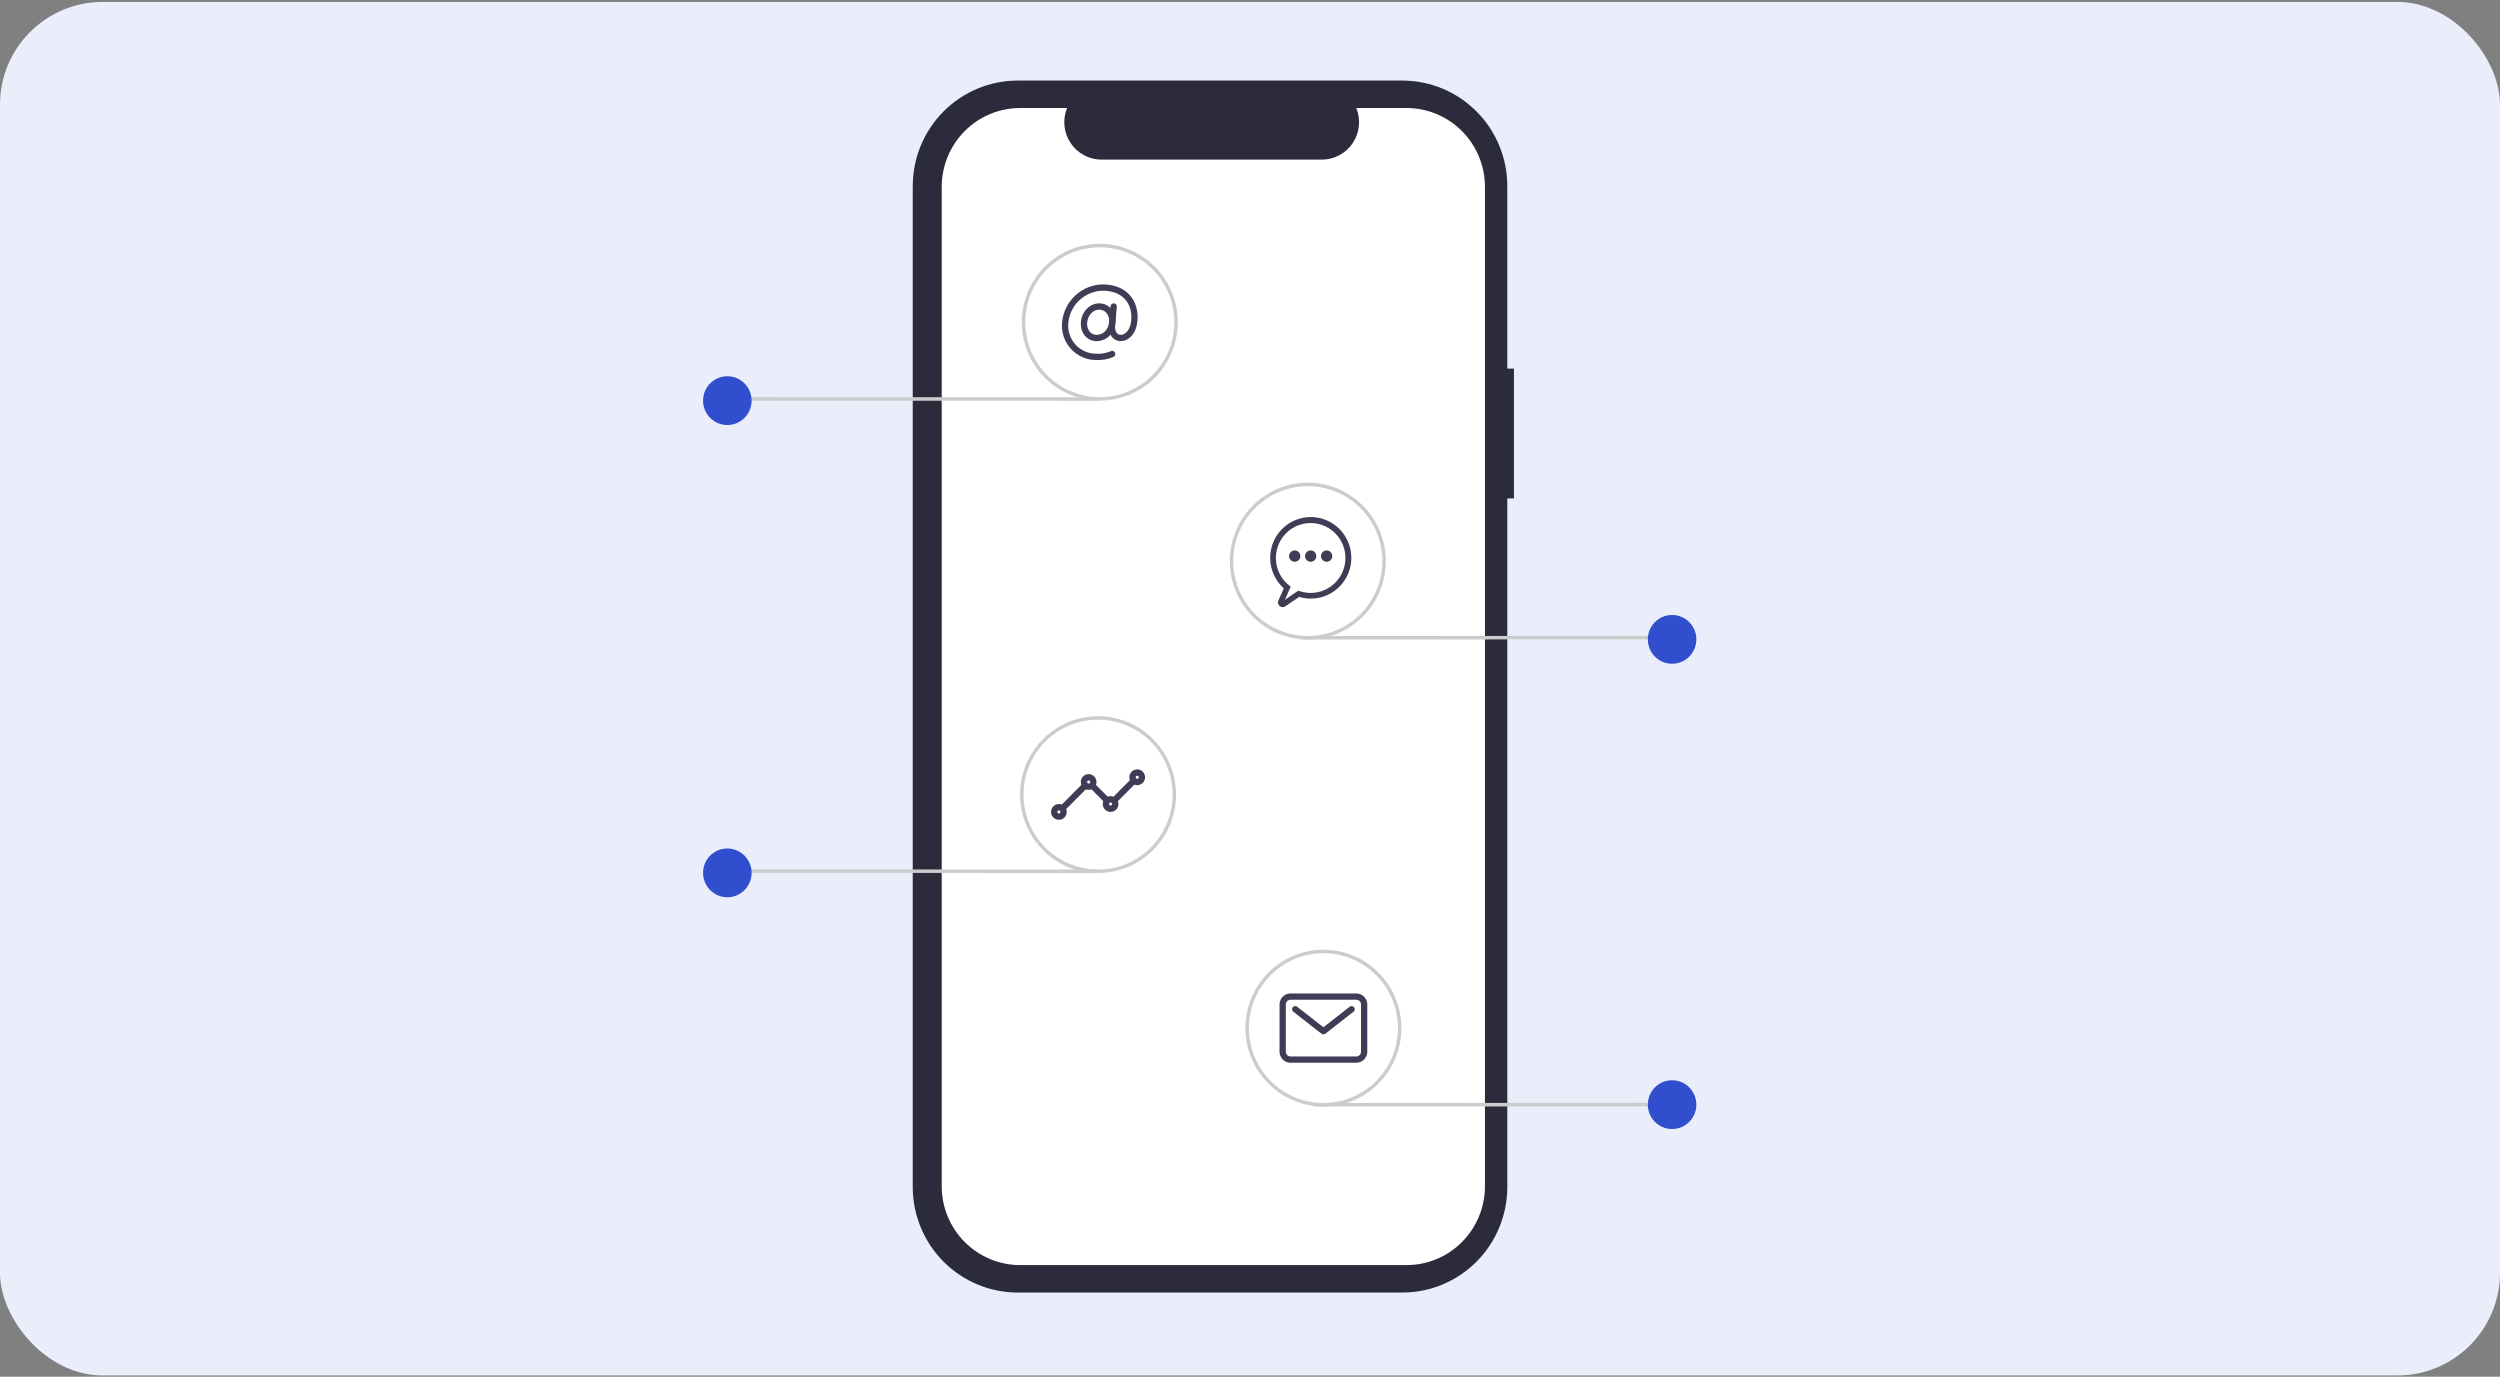 <svg width="779" height="429" viewBox="0 0 779 429" fill="none" xmlns="http://www.w3.org/2000/svg">
<rect x="0" y="0" width="779" height="429" fill="#808080" stroke="none"/>
<rect x="-0.002" y="0.602" width="779" height="428" rx="32" fill="#EAEDFA"/>
<g clip-path="url(#clip0_2348_8733)">
<path d="M471.743 114.847H469.679V58.003C469.679 49.277 466.231 40.908 460.093 34.738C453.955 28.568 445.63 25.102 436.949 25.102H317.139C312.841 25.102 308.585 25.953 304.614 27.606C300.643 29.259 297.034 31.683 293.995 34.738C290.956 37.793 288.545 41.42 286.9 45.412C285.255 49.404 284.409 53.682 284.409 58.003V369.86C284.409 378.586 287.857 386.954 293.995 393.124C300.133 399.294 308.458 402.761 317.139 402.761H436.949C445.629 402.761 453.954 399.294 460.092 393.124C466.23 386.954 469.679 378.586 469.679 369.86V155.31H471.743L471.743 114.847Z" fill="#2C2B3C"/>
<path d="M438.27 33.658H422.632C423.351 35.431 423.626 37.354 423.431 39.258C423.237 41.163 422.579 42.99 421.517 44.578C420.455 46.167 419.02 47.469 417.339 48.369C415.658 49.269 413.783 49.74 411.879 49.74H343.241C341.337 49.74 339.462 49.269 337.781 48.369C336.1 47.469 334.666 46.167 333.604 44.578C332.541 42.989 331.884 41.162 331.69 39.258C331.496 37.354 331.77 35.431 332.489 33.658H317.882C311.4 33.658 305.183 36.247 300.599 40.855C296.015 45.462 293.44 51.712 293.44 58.228V369.633C293.44 376.149 296.015 382.399 300.599 387.006C305.183 391.614 311.4 394.203 317.882 394.203H438.27C444.752 394.203 450.969 391.614 455.553 387.006C460.137 382.399 462.712 376.149 462.712 369.633V58.228C462.712 51.712 460.137 45.462 455.553 40.855C450.969 36.247 444.752 33.658 438.27 33.658Z" fill="white"/>
<path d="M341.661 106.294C341.009 106.3 340.363 106.168 339.764 105.906C339.166 105.644 338.63 105.259 338.189 104.775C337.667 104.167 337.275 103.458 337.039 102.691C336.802 101.924 336.726 101.116 336.815 100.318C336.94 98.798 337.574 97.365 338.613 96.255C339.112 95.712 339.716 95.278 340.389 94.978C341.061 94.679 341.787 94.521 342.522 94.514C343.205 94.511 343.882 94.652 344.507 94.93C345.133 95.207 345.693 95.613 346.152 96.122C346.673 96.714 347.066 97.407 347.307 98.159C347.547 98.911 347.63 99.704 347.55 100.49C347.453 102.103 346.761 103.621 345.61 104.747C344.538 105.75 343.125 106.304 341.661 106.294ZM342.522 96.477C340.61 96.477 338.958 98.24 338.761 100.49C338.696 101.017 338.74 101.551 338.889 102.06C339.038 102.569 339.291 103.042 339.63 103.449C339.886 103.732 340.2 103.958 340.551 104.11C340.901 104.262 341.28 104.337 341.661 104.331C343.449 104.331 345.362 103.09 345.605 100.318C345.661 99.803 345.611 99.283 345.457 98.789C345.303 98.295 345.05 97.839 344.712 97.448C344.435 97.141 344.097 96.896 343.72 96.728C343.342 96.561 342.934 96.475 342.522 96.477Z" fill="#3F3D56"/>
<path d="M341.724 112.184C340.213 112.208 338.715 111.91 337.327 111.308C335.94 110.706 334.696 109.814 333.678 108.692C332.659 107.57 331.89 106.243 331.421 104.799C330.951 103.355 330.793 101.828 330.956 100.318C331.276 97.148 332.742 94.207 335.075 92.051C337.409 89.896 340.449 88.676 343.618 88.623C347.134 88.623 350.027 89.759 351.984 91.907C353.84 93.944 354.709 96.812 354.431 99.982C354.168 102.985 352.9 104.549 351.883 105.333C351.434 105.701 350.916 105.973 350.359 106.134C349.802 106.294 349.218 106.339 348.643 106.266C347.036 105.98 345.258 104.512 345.537 101.317L346.055 95.412C346.079 95.153 346.204 94.915 346.402 94.749C346.6 94.583 346.856 94.502 347.113 94.525C347.37 94.548 347.608 94.672 347.774 94.87C347.941 95.069 348.022 95.326 348.001 95.584L347.483 101.49C347.344 103.078 347.905 104.141 348.984 104.333C349.606 104.381 350.221 104.181 350.695 103.774C351.401 103.231 352.284 102.102 352.485 99.81C352.718 97.157 352.046 94.883 350.543 93.233C348.966 91.502 346.571 90.586 343.618 90.586C340.937 90.638 338.367 91.673 336.393 93.497C334.419 95.321 333.177 97.808 332.901 100.489C332.762 101.728 332.888 102.982 333.27 104.168C333.652 105.354 334.282 106.444 335.118 107.366C335.953 108.287 336.975 109.019 338.114 109.511C339.253 110.003 340.484 110.245 341.724 110.22C343.254 110.303 344.782 110.025 346.185 109.407C346.424 109.308 346.692 109.307 346.931 109.406C347.17 109.504 347.36 109.694 347.46 109.934C347.56 110.173 347.562 110.443 347.464 110.683C347.367 110.924 347.179 111.116 346.942 111.217C345.299 111.936 343.514 112.267 341.724 112.184Z" fill="#3F3D56"/>
<path d="M331.413 252.504C331.22 252.504 331.031 252.447 330.871 252.339C330.71 252.231 330.585 252.078 330.511 251.898C330.437 251.719 330.418 251.521 330.455 251.331C330.493 251.141 330.586 250.966 330.723 250.828L337.07 244.447C337.254 244.266 337.502 244.164 337.759 244.165C338.017 244.166 338.264 244.269 338.446 244.452C338.629 244.636 338.731 244.884 338.732 245.143C338.733 245.402 338.632 245.651 338.451 245.836L332.104 252.217C332.013 252.308 331.905 252.38 331.787 252.43C331.668 252.479 331.541 252.504 331.413 252.504ZM347.527 250.05C347.334 250.05 347.145 249.992 346.984 249.885C346.824 249.777 346.699 249.623 346.625 249.444C346.551 249.265 346.531 249.067 346.569 248.877C346.607 248.686 346.7 248.512 346.836 248.374L352.207 242.975C352.391 242.793 352.639 242.691 352.897 242.692C353.154 242.693 353.401 242.797 353.584 242.98C353.766 243.163 353.869 243.411 353.87 243.671C353.871 243.93 353.77 244.179 353.589 244.363L348.217 249.762C348.127 249.854 348.019 249.926 347.901 249.976C347.782 250.025 347.655 250.05 347.527 250.05ZM344.597 250.05C344.469 250.05 344.342 250.025 344.223 249.976C344.105 249.926 343.997 249.854 343.906 249.762L340 245.836C339.908 245.745 339.835 245.637 339.786 245.517C339.736 245.398 339.71 245.27 339.709 245.14C339.709 245.011 339.734 244.882 339.783 244.763C339.832 244.643 339.904 244.534 339.995 244.443C340.086 244.351 340.195 244.278 340.314 244.229C340.433 244.18 340.56 244.155 340.689 244.155C340.818 244.155 340.946 244.182 341.064 244.232C341.183 244.282 341.291 244.355 341.381 244.447L345.288 248.374C345.424 248.512 345.517 248.686 345.555 248.877C345.593 249.067 345.573 249.265 345.499 249.444C345.425 249.623 345.3 249.777 345.14 249.885C344.979 249.992 344.79 250.05 344.597 250.05Z" fill="#3F3D56"/>
<path d="M354.363 244.651C353.88 244.651 353.408 244.507 353.006 244.237C352.605 243.967 352.292 243.584 352.107 243.136C351.922 242.687 351.874 242.194 351.968 241.718C352.063 241.242 352.295 240.804 352.636 240.461C352.978 240.118 353.413 239.884 353.887 239.789C354.36 239.695 354.851 239.743 355.297 239.929C355.743 240.115 356.125 240.429 356.393 240.833C356.661 241.237 356.804 241.711 356.804 242.196C356.804 242.847 356.546 243.471 356.088 243.931C355.631 244.391 355.01 244.65 354.363 244.651ZM354.363 241.706C354.266 241.706 354.172 241.734 354.092 241.788C354.011 241.842 353.949 241.919 353.912 242.009C353.875 242.098 353.865 242.197 353.884 242.292C353.903 242.387 353.949 242.475 354.018 242.544C354.086 242.612 354.173 242.659 354.268 242.678C354.362 242.697 354.46 242.687 354.55 242.65C354.639 242.613 354.715 242.55 354.769 242.469C354.823 242.388 354.851 242.294 354.851 242.196C354.851 242.066 354.8 241.942 354.708 241.849C354.616 241.757 354.492 241.706 354.363 241.706Z" fill="#3F3D56"/>
<path d="M346.062 252.995C345.579 252.995 345.107 252.851 344.706 252.582C344.304 252.312 343.991 251.929 343.806 251.48C343.622 251.032 343.573 250.538 343.668 250.062C343.762 249.586 343.994 249.149 344.336 248.806C344.677 248.463 345.112 248.229 345.586 248.134C346.059 248.039 346.55 248.088 346.996 248.274C347.443 248.459 347.824 248.774 348.092 249.178C348.36 249.581 348.504 250.056 348.504 250.541C348.503 251.192 348.245 251.816 347.788 252.276C347.33 252.736 346.709 252.995 346.062 252.995ZM346.062 250.05C345.966 250.05 345.871 250.079 345.791 250.133C345.71 250.187 345.648 250.264 345.611 250.353C345.574 250.443 345.564 250.542 345.583 250.637C345.602 250.732 345.649 250.82 345.717 250.888C345.785 250.957 345.872 251.004 345.967 251.023C346.062 251.042 346.16 251.032 346.249 250.995C346.338 250.958 346.414 250.895 346.468 250.814C346.522 250.733 346.55 250.638 346.55 250.541C346.55 250.411 346.499 250.286 346.407 250.194C346.316 250.102 346.192 250.05 346.062 250.05Z" fill="#3F3D56"/>
<path d="M339.226 246.123C338.743 246.123 338.271 245.979 337.869 245.71C337.468 245.44 337.155 245.057 336.97 244.608C336.785 244.16 336.737 243.666 336.831 243.19C336.925 242.714 337.158 242.277 337.499 241.934C337.841 241.59 338.276 241.357 338.749 241.262C339.223 241.167 339.714 241.216 340.16 241.402C340.606 241.587 340.987 241.902 341.256 242.306C341.524 242.709 341.667 243.184 341.667 243.669C341.666 244.32 341.409 244.944 340.951 245.404C340.494 245.864 339.873 246.123 339.226 246.123ZM339.226 243.178C339.129 243.178 339.035 243.207 338.954 243.261C338.874 243.315 338.811 243.392 338.775 243.481C338.738 243.571 338.728 243.67 338.747 243.765C338.766 243.86 338.812 243.948 338.88 244.016C338.949 244.085 339.036 244.132 339.13 244.15C339.225 244.169 339.323 244.16 339.413 244.123C339.502 244.085 339.578 244.023 339.632 243.942C339.685 243.861 339.714 243.766 339.714 243.669C339.714 243.539 339.662 243.414 339.571 243.322C339.479 243.23 339.355 243.178 339.226 243.178Z" fill="#3F3D56"/>
<path d="M329.948 255.449C329.465 255.449 328.993 255.306 328.591 255.036C328.19 254.766 327.877 254.383 327.692 253.934C327.507 253.486 327.459 252.993 327.553 252.516C327.647 252.04 327.88 251.603 328.221 251.26C328.563 250.917 328.998 250.683 329.472 250.588C329.945 250.493 330.436 250.542 330.882 250.728C331.328 250.914 331.71 251.228 331.978 251.632C332.246 252.035 332.389 252.51 332.389 252.995C332.389 253.646 332.131 254.27 331.673 254.73C331.216 255.19 330.595 255.449 329.948 255.449ZM329.948 252.504C329.851 252.504 329.757 252.533 329.677 252.587C329.596 252.641 329.534 252.718 329.497 252.807C329.46 252.897 329.45 252.996 329.469 253.091C329.488 253.186 329.534 253.274 329.603 253.342C329.671 253.411 329.758 253.458 329.853 253.477C329.947 253.496 330.045 253.486 330.135 253.449C330.224 253.412 330.3 253.349 330.354 253.268C330.408 253.187 330.436 253.092 330.436 252.995C330.436 252.865 330.384 252.74 330.293 252.648C330.201 252.556 330.077 252.505 329.948 252.504Z" fill="#3F3D56"/>
<path d="M422.63 331.154H402.122C401.215 331.153 400.347 330.791 399.706 330.146C399.065 329.502 398.705 328.629 398.704 327.718V312.993C398.705 312.082 399.065 311.208 399.706 310.564C400.347 309.92 401.215 309.558 402.122 309.557H422.63C423.536 309.558 424.405 309.92 425.046 310.564C425.687 311.208 426.047 312.082 426.048 312.993V327.718C426.047 328.629 425.687 329.502 425.046 330.146C424.405 330.791 423.536 331.153 422.63 331.154ZM402.122 311.52C401.733 311.52 401.361 311.676 401.086 311.952C400.812 312.228 400.657 312.602 400.657 312.993V327.718C400.657 328.108 400.812 328.483 401.086 328.759C401.361 329.035 401.733 329.19 402.122 329.191H422.63C423.018 329.19 423.391 329.035 423.665 328.759C423.94 328.483 424.095 328.108 424.095 327.718V312.993C424.095 312.602 423.94 312.228 423.665 311.952C423.391 311.676 423.018 311.52 422.63 311.52L402.122 311.52Z" fill="#3F3D56"/>
<path d="M412.376 322.319C412.159 322.319 411.948 322.246 411.776 322.112L402.987 315.24C402.886 315.161 402.801 315.062 402.738 314.95C402.674 314.838 402.633 314.715 402.617 314.587C402.601 314.459 402.611 314.329 402.645 314.205C402.679 314.08 402.737 313.964 402.816 313.862C402.894 313.761 402.992 313.675 403.104 313.612C403.215 313.548 403.338 313.507 403.465 313.491C403.593 313.475 403.722 313.484 403.845 313.519C403.969 313.553 404.085 313.611 404.186 313.69L412.376 320.093L420.566 313.69C420.667 313.611 420.782 313.553 420.906 313.519C421.03 313.484 421.159 313.475 421.286 313.491C421.413 313.507 421.536 313.548 421.648 313.612C421.759 313.675 421.857 313.761 421.936 313.862C422.015 313.964 422.073 314.08 422.107 314.205C422.141 314.329 422.15 314.459 422.134 314.587C422.118 314.715 422.077 314.838 422.014 314.95C421.951 315.062 421.866 315.161 421.765 315.24L412.975 322.112C412.804 322.246 412.593 322.319 412.376 322.319Z" fill="#3F3D56"/>
<path d="M522.527 344.744L409.558 344.789C409.415 344.789 409.278 344.732 409.176 344.63C409.075 344.528 409.018 344.39 409.018 344.246C409.018 344.102 409.075 343.964 409.176 343.862C409.278 343.76 409.415 343.703 409.558 343.703L522.527 343.658C522.671 343.658 522.808 343.715 522.909 343.817C523.011 343.919 523.068 344.057 523.068 344.201C523.068 344.345 523.011 344.483 522.909 344.585C522.808 344.687 522.671 344.744 522.527 344.744Z" fill="#CCCCCC"/>
<path d="M521.024 351.803C525.201 351.803 528.586 348.4 528.586 344.201C528.586 340.003 525.201 336.6 521.024 336.6C516.848 336.6 513.462 340.003 513.462 344.201C513.462 348.4 516.848 351.803 521.024 351.803Z" fill="#304ECD"/>
<path d="M519.827 199.226L405.777 199.271C405.634 199.271 405.496 199.213 405.395 199.112C405.294 199.01 405.237 198.872 405.237 198.728C405.237 198.584 405.294 198.446 405.395 198.344C405.496 198.242 405.634 198.185 405.777 198.185L519.827 198.14C519.97 198.14 520.107 198.197 520.208 198.299C520.31 198.401 520.367 198.539 520.367 198.683C520.367 198.827 520.31 198.965 520.208 199.067C520.107 199.168 519.97 199.226 519.827 199.226Z" fill="#CCCCCC"/>
<path d="M521.024 206.827C525.201 206.827 528.586 203.424 528.586 199.226C528.586 195.027 525.201 191.624 521.024 191.624C516.848 191.624 513.462 195.027 513.462 199.226C513.462 203.424 516.848 206.827 521.024 206.827Z" fill="#304ECD"/>
<path d="M227.836 124.838L341.885 124.883C342.028 124.883 342.166 124.826 342.267 124.724C342.368 124.622 342.425 124.484 342.425 124.34C342.425 124.196 342.368 124.058 342.267 123.956C342.166 123.854 342.028 123.797 341.885 123.797L227.836 123.752C227.692 123.752 227.555 123.809 227.454 123.911C227.352 124.013 227.295 124.151 227.295 124.295C227.295 124.439 227.352 124.577 227.454 124.679C227.555 124.781 227.692 124.838 227.836 124.838Z" fill="#CCCCCC"/>
<path d="M226.638 132.439C230.815 132.439 234.201 129.035 234.201 124.837C234.201 120.639 230.815 117.235 226.638 117.235C222.462 117.235 219.076 120.639 219.076 124.837C219.076 129.035 222.462 132.439 226.638 132.439Z" fill="#304ECD"/>
<path d="M227.836 271.985L341.885 272.03C342.028 272.03 342.166 271.973 342.267 271.871C342.368 271.77 342.425 271.631 342.425 271.487C342.425 271.343 342.368 271.205 342.267 271.103C342.166 271.002 342.028 270.944 341.885 270.944L227.836 270.899C227.692 270.899 227.555 270.957 227.454 271.058C227.352 271.16 227.295 271.298 227.295 271.442C227.295 271.586 227.352 271.725 227.454 271.826C227.555 271.928 227.692 271.985 227.836 271.985Z" fill="#CCCCCC"/>
<path d="M226.638 279.587C230.815 279.587 234.201 276.184 234.201 271.986C234.201 267.787 230.815 264.384 226.638 264.384C222.462 264.384 219.076 267.787 219.076 271.986C219.076 276.184 222.462 279.587 226.638 279.587Z" fill="#304ECD"/>
<path d="M412.376 344.789C407.568 344.789 402.869 343.356 398.872 340.671C394.874 337.986 391.759 334.17 389.919 329.706C388.079 325.241 387.598 320.328 388.536 315.588C389.474 310.848 391.789 306.495 395.188 303.078C398.588 299.66 402.919 297.333 407.634 296.39C412.349 295.448 417.236 295.931 421.678 297.781C426.119 299.63 429.916 302.762 432.587 306.78C435.257 310.798 436.683 315.522 436.683 320.355C436.676 326.833 434.112 333.044 429.556 337.624C424.999 342.205 418.82 344.782 412.376 344.789ZM412.376 297.007C407.782 297.007 403.291 298.376 399.472 300.942C395.652 303.507 392.675 307.154 390.917 311.42C389.159 315.686 388.699 320.381 389.595 324.91C390.492 329.439 392.704 333.599 395.952 336.865C399.2 340.13 403.339 342.354 407.845 343.255C412.35 344.155 417.02 343.693 421.264 341.926C425.509 340.159 429.136 337.166 431.688 333.327C434.241 329.487 435.603 324.973 435.603 320.355C435.596 314.165 433.146 308.23 428.792 303.853C424.438 299.476 418.534 297.014 412.376 297.007Z" fill="#CCCCCC"/>
<path d="M342.155 272.03C337.348 272.03 332.648 270.597 328.651 267.912C324.654 265.228 321.538 261.411 319.698 256.947C317.859 252.482 317.377 247.569 318.315 242.829C319.253 238.09 321.568 233.736 324.968 230.319C328.367 226.902 332.698 224.574 337.413 223.632C342.128 222.689 347.016 223.173 351.457 225.022C355.899 226.871 359.695 230.003 362.366 234.021C365.037 238.04 366.462 242.764 366.462 247.596C366.455 254.074 363.892 260.285 359.335 264.866C354.778 269.446 348.6 272.023 342.155 272.03ZM342.155 224.248C337.561 224.248 333.071 225.617 329.251 228.183C325.432 230.748 322.454 234.395 320.697 238.661C318.939 242.928 318.479 247.622 319.375 252.151C320.271 256.68 322.483 260.841 325.731 264.106C328.98 267.371 333.118 269.595 337.624 270.496C342.129 271.397 346.8 270.934 351.044 269.167C355.288 267.4 358.915 264.407 361.468 260.568C364.02 256.728 365.382 252.214 365.382 247.596C365.375 241.406 362.926 235.471 358.571 231.094C354.217 226.717 348.313 224.255 342.155 224.248Z" fill="#CCCCCC"/>
<path d="M407.515 199.271C402.707 199.271 398.008 197.838 394.01 195.153C390.013 192.468 386.898 188.652 385.058 184.187C383.218 179.722 382.737 174.809 383.675 170.07C384.612 165.33 386.928 160.976 390.327 157.559C393.726 154.142 398.057 151.815 402.773 150.872C407.488 149.929 412.375 150.413 416.817 152.262C421.258 154.112 425.054 157.243 427.725 161.262C430.396 165.28 431.822 170.004 431.822 174.836C431.814 181.315 429.251 187.525 424.694 192.106C420.137 196.687 413.959 199.263 407.515 199.271ZM407.515 151.488C402.921 151.488 398.43 152.858 394.611 155.423C390.791 157.989 387.814 161.635 386.056 165.901C384.298 170.168 383.838 174.862 384.734 179.391C385.63 183.921 387.842 188.081 391.091 191.346C394.339 194.611 398.478 196.835 402.983 197.736C407.489 198.637 412.159 198.174 416.403 196.407C420.647 194.64 424.275 191.648 426.827 187.808C429.379 183.968 430.741 179.454 430.741 174.836C430.734 168.646 428.285 162.712 423.931 158.335C419.576 153.957 413.673 151.495 407.515 151.488Z" fill="#CCCCCC"/>
<path d="M342.696 124.838C337.888 124.838 333.189 123.405 329.191 120.72C325.194 118.035 322.079 114.219 320.239 109.754C318.399 105.29 317.918 100.377 318.856 95.637C319.794 90.897 322.109 86.543 325.508 83.126C328.907 79.709 333.239 77.382 337.954 76.439C342.669 75.496 347.556 75.98 351.998 77.83C356.439 79.679 360.235 82.811 362.906 86.829C365.577 90.847 367.003 95.571 367.003 100.404C366.996 106.882 364.432 113.093 359.875 117.673C355.319 122.254 349.14 124.831 342.696 124.838ZM342.696 77.056C338.102 77.056 333.611 78.425 329.792 80.991C325.972 83.556 322.995 87.203 321.237 91.469C319.479 95.735 319.019 100.43 319.915 104.959C320.811 109.488 323.024 113.648 326.272 116.913C329.52 120.179 333.659 122.402 338.164 123.303C342.67 124.204 347.34 123.742 351.584 121.975C355.828 120.208 359.456 117.215 362.008 113.375C364.56 109.536 365.923 105.022 365.923 100.404C365.916 94.214 363.466 88.279 359.112 83.902C354.758 79.525 348.854 77.063 342.696 77.056Z" fill="#CCCCCC"/>
<path d="M399.68 189.191C399.435 189.19 399.195 189.127 398.981 189.009C398.767 188.891 398.585 188.722 398.453 188.515C398.32 188.309 398.241 188.073 398.222 187.828C398.204 187.584 398.246 187.338 398.345 187.114L400.035 183.323C397.706 181.244 396.223 178.373 395.87 175.262C395.516 172.151 396.318 169.019 398.121 166.465C399.924 163.912 402.601 162.117 405.639 161.425C408.677 160.734 411.862 161.194 414.583 162.717C417.305 164.241 419.371 166.721 420.385 169.681C421.4 172.642 421.292 175.875 420.081 178.76C418.871 181.645 416.643 183.979 413.826 185.315C411.009 186.651 407.8 186.895 404.815 185.999L400.502 188.935C400.259 189.101 399.973 189.19 399.68 189.191ZM408.401 162.983C406.154 162.981 403.962 163.683 402.13 164.99C400.297 166.297 398.914 168.144 398.173 170.277C397.432 172.409 397.369 174.72 397.993 176.89C398.617 179.06 399.897 180.981 401.655 182.386L402.188 182.813L400.369 186.892L404.543 184.052L404.955 184.191C406.443 184.694 408.023 184.865 409.584 184.693C411.145 184.521 412.65 184.01 413.995 183.196C415.34 182.381 416.492 181.282 417.373 179.975C418.253 178.667 418.84 177.184 419.093 175.626C419.346 174.068 419.26 172.473 418.839 170.952C418.418 169.432 417.673 168.021 416.656 166.818C415.639 165.616 414.374 164.65 412.948 163.987C411.523 163.325 409.971 162.982 408.401 162.983Z" fill="#3F3D56"/>
<path d="M408.401 175.051C409.372 175.051 410.158 174.26 410.158 173.285C410.158 172.309 409.372 171.519 408.401 171.519C407.431 171.519 406.645 172.309 406.645 173.285C406.645 174.26 407.431 175.051 408.401 175.051Z" fill="#3F3D56"/>
<path d="M403.423 175.051C404.394 175.051 405.18 174.26 405.18 173.285C405.18 172.309 404.394 171.519 403.423 171.519C402.453 171.519 401.667 172.309 401.667 173.285C401.667 174.26 402.453 175.051 403.423 175.051Z" fill="#3F3D56"/>
<path d="M413.379 175.051C414.349 175.051 415.136 174.26 415.136 173.285C415.136 172.309 414.349 171.519 413.379 171.519C412.409 171.519 411.622 172.309 411.622 173.285C411.622 174.26 412.409 175.051 413.379 175.051Z" fill="#3F3D56"/>
</g>
<defs>
<clipPath id="clip0_2348_8733">
<rect width="343" height="379" fill="white" transform="translate(201 25.102)"/>
</clipPath>
</defs>
</svg>
